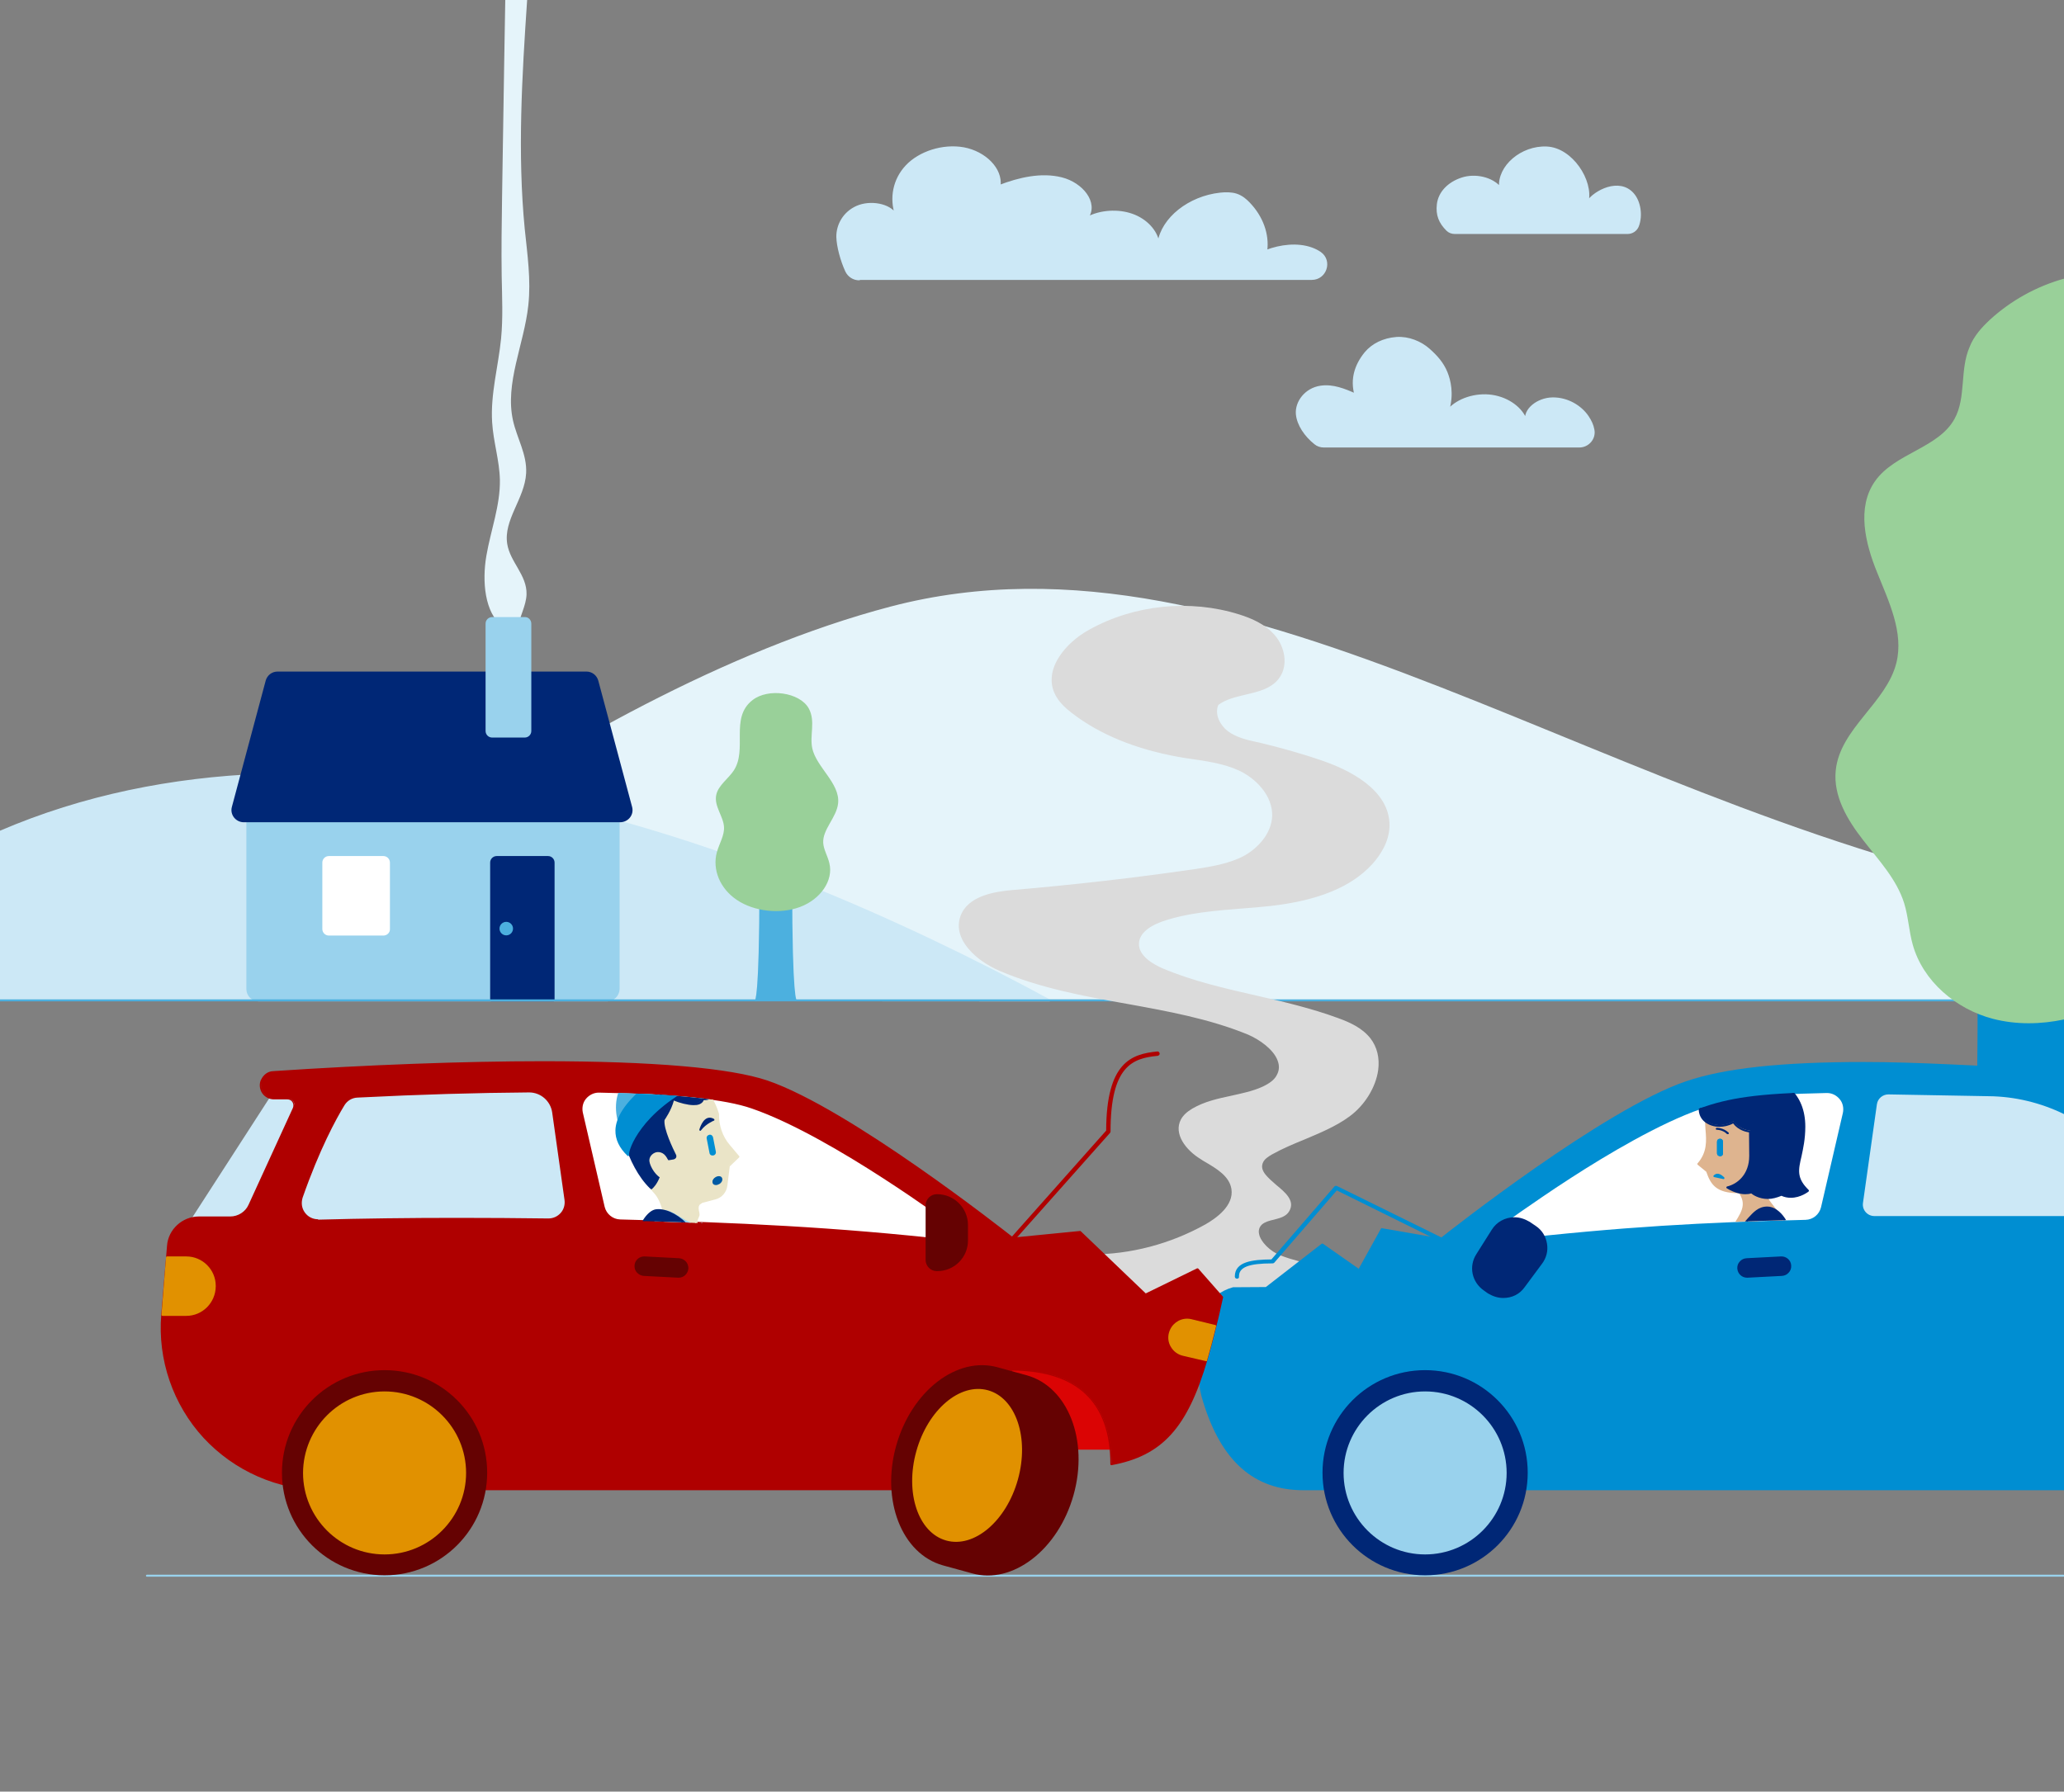 <?xml version="1.0" encoding="utf-8"?>
<!-- Generator: Adobe Illustrator 23.0.2, SVG Export Plug-In . SVG Version: 6.00 Build 0)  -->
<svg version="1.1" id="Layer_2_1_" xmlns="http://www.w3.org/2000/svg" xmlns:xlink="http://www.w3.org/1999/xlink" x="0px" y="0px"
	 viewBox="0 0 1038 901.2" style="enable-background:new 0 0 1038 901.2;" xml:space="preserve">
<rect x="0" y="0" width="1038" height="901.2" fill="#808080" stroke="none"/>
<style type="text/css">
	.st0{fill:#335291;}
	.st1{fill:#E5F4FA;stroke:#E5F4FA;stroke-linecap:round;stroke-linejoin:round;stroke-miterlimit:10;}
	.st2{fill:#CCE8F6;stroke:#CCE8F6;stroke-linecap:round;stroke-linejoin:round;stroke-miterlimit:10;}
	.st3{fill:#99D2ED;stroke:#99D2ED;stroke-linecap:round;stroke-linejoin:round;stroke-miterlimit:10;}
	.st4{fill:#002776;stroke:#002776;stroke-linecap:round;stroke-linejoin:round;stroke-miterlimit:10;}
	.st5{fill:#FFFFFF;stroke:#FFFFFF;stroke-linecap:round;stroke-linejoin:round;stroke-miterlimit:10;}
	.st6{fill:#4CB0DF;stroke:#4CB0DF;stroke-linecap:round;stroke-linejoin:round;stroke-miterlimit:10;}
	.st7{fill:#99D099;stroke:#99D099;stroke-linecap:round;stroke-linejoin:round;stroke-miterlimit:10;}
	.st8{fill:none;stroke:#4CB0DF;stroke-linecap:round;stroke-linejoin:round;stroke-miterlimit:10;}
	.st9{fill:#008ED2;stroke:#008ED2;stroke-linecap:round;stroke-linejoin:round;stroke-miterlimit:10;}
	.st10{fill:none;stroke:#99D2ED;stroke-linecap:round;stroke-linejoin:round;stroke-miterlimit:10;}
	.st11{fill:#A20076;stroke:#A20076;stroke-linecap:round;stroke-linejoin:round;stroke-miterlimit:10;}
	.st12{fill:#FFE578;stroke:#FFE578;stroke-linecap:round;stroke-linejoin:round;stroke-miterlimit:10;}
	.st13{fill:none;stroke:#002776;stroke-linecap:round;stroke-linejoin:round;stroke-miterlimit:10;}
	.st14{fill:#750059;stroke:#750059;stroke-linecap:round;stroke-linejoin:round;stroke-miterlimit:10;}
	.st15{fill:#D8D8D8;}
	.st16{fill:#750059;}
	.st17{opacity:0.25;}
	.st18{fill:#008A00;}
	.st19{fill:#337BB6;}
	.st20{fill:#99D2ED;}
	.st21{fill:#002776;}
	.st22{fill:#66BBE4;}
	.st23{fill:#97A2AE;}
	.st24{fill:#8B96A0;}
	.st25{fill:#008ED2;}
	.st26{fill:#4D689F;}
	.st27{fill:#616F8B;}
	.st28{fill:#4C689F;}
	.st29{fill:#005AA4;}
	.st30{fill:#4CB0DF;}
	.st31{fill:#669CC8;}
	.st32{fill:#193D84;}
	.st33{fill:#BFE2BF;}
	.st34{fill:#CCE8F6;}
	.st35{fill:#DBDBDB;}
	.st36{fill:#FFFFFF;}
	.st37{fill:#DB0404;}
	.st38{fill:#AF0000;}
	.st39{fill:#E19100;}
	.st40{fill:#650202;}
	.st41{clip-path:url(#SVGID_2_);}
	.st42{fill:#EAE4C7;}
	.st43{clip-path:url(#SVGID_4_);}
	.st44{fill:#DEB48F;}
	.st45{clip-path:url(#SVGID_6_);}
	.st46{clip-path:url(#SVGID_8_);}
</style>
<g>
	<path class="st1" d="M107.5,502c0,0,174.7-152.8,340.5-196.4c179.9-47.2,361.4,106.4,590.4,148.1l-0.2,48.9L107.5,502z"/>
	<path class="st2" d="M527.8,503.2c-151-81.8-359.7-157-527.8-84.8v84.5L527.8,503.2z"/>
	<path class="st1" d="M254.6,0c-0.2,11.6-0.4,23.4-0.6,35.3c-0.3,21.1-0.7,42.3-1,63.4c-0.2,13.4-0.4,26.8-0.2,40.2
		c0.2,10.5,0.7,21-0.3,31.4c-1.4,14.1-5.4,28-4.5,42.1c0.6,9.8,3.7,19.2,3.9,29c0.2,13-4.6,25.4-6.8,38.2c-2.2,12.8-0.9,28.4,8,35.2
		c0.8,3.6,1.8,8.4,2.6,12c2.2-6.5,4.4-13.1,6.7-19.6c0.9-2.6,1.8-5.4,1.9-8.2c0.3-9.5-8.2-16-9.7-25.3c-2-12.4,8.8-23,9.5-35.7
		c0.5-9.3-4.6-17.4-6.6-26.4c-4.2-19,5.6-38.5,7.7-58.1c1.4-12.8-0.5-25.6-1.8-38.3C259.7,77.1,262,38.5,264.6,0H254.6z"/>
	<g>
		<path class="st3" d="M305.4,503.2H130.1c-3.1,0-5.7-2.5-5.7-5.7v-93.3h186.7v93.3C311,500.6,308.5,503.2,305.4,503.2z"/>
		<path class="st4" d="M317.4,406l-17-63.5c-0.7-2.5-2.9-4.2-5.5-4.2H139.6c-2.6,0-4.8,1.7-5.5,4.2l-17,63.5c-1,3.6,1.8,7.1,5.5,7.1
			h189.2C315.7,413.1,318.4,409.6,317.4,406z"/>
		<path class="st3" d="M266.7,313.7v54c0,1.6-1.3,2.8-2.8,2.8h-16.4c-1.6,0-2.8-1.3-2.8-2.8v-54c0-1.6,1.3-2.8,2.8-2.8h16.4
			C265.4,310.8,266.7,312.1,266.7,313.7z"/>
		<path class="st5" d="M192.8,470.1h-27.4c-1.6,0-2.8-1.3-2.8-2.8v-33.4c0-1.6,1.3-2.8,2.8-2.8h27.4c1.6,0,2.8,1.3,2.8,2.8v33.4
			C195.7,468.8,194.4,470.1,192.8,470.1z"/>
		<path class="st4" d="M278.4,503.2H247v-69.3c0-1.6,1.3-2.8,2.8-2.8h25.8c1.6,0,2.8,1.3,2.8,2.8V503.2L278.4,503.2z"/>
		<circle class="st6" cx="254.6" cy="467.1" r="2.9"/>
	</g>
	<g>
		<g>
			<path class="st6" d="M380.1,503.2c0,0,2.3,0.7,2.3-58.2h15.5c0,58.9,2.3,58.2,2.3,58.2"/>
		</g>
		<path class="st7" d="M421,404c1-9.8-10.9-17.8-13-27.5c-1.4-6.6,1.7-13.7-1.7-19.9c-4.3-7.8-19.9-10.1-27.6-4
			c-11.2,8.7-2.1,24.4-9.3,35.3c-2.7,4.1-7.7,7.4-8.7,12c-1.2,5.4,3.6,10.6,3.9,16c0.3,4.4-2.4,8.6-3.6,12.9
			c-2.3,8.4,1.4,17.8,9.9,23.5s21.4,7.2,31.4,3.4s16.4-13,14.3-21.4c-0.8-3.5-2.9-6.8-3.1-10.3C413.1,417,420.3,411,421,404z"/>
	</g>
	<line class="st8" x1="1038.3" y1="503.2" x2="0" y2="503.2"/>
	<path class="st2" d="M432.1,140.5c-2.8,0-5.3-1.6-6.5-4.1c-2.5-5.4-4.4-12.6-4.5-17.2c-0.1-6,3.3-12.3,9.9-15.2s16.4-1.3,19.6,4.1
		c-2.8-8.3-1.2-17.7,5.3-24.6c6.5-6.9,18.2-10.8,28.8-8.9c10.6,2,19.1,10.3,18,18.9c9.7-3.7,20.9-6.4,31.2-3.8s18.1,12.3,13,19.8
		c6.5-3.4,15.3-4,22.4-1.5c7.1,2.5,12.3,8.1,13.3,14.2c1.9-12.4,15.4-23.1,31.1-24.8c2.7-0.3,5.6-0.3,8.1,0.5
		c2.7,0.9,4.7,2.6,6.4,4.4c6.5,6.8,9.7,15.5,8.6,23.9c7.1-2.7,15.7-3.8,22.9-1.2c1.6,0.6,3,1.3,4.3,2.2c5.7,4.1,2.7,13.1-4.3,13.1
		H432.1V140.5z"/>
	<path class="st2" d="M798.4,101.5c2.5-10.5-7.9-26.7-20.5-27.3s-24.5,9.5-23.5,20.2c-4.1-4.9-12.5-6.8-19.2-4.6s-11.4,7-12.1,13
		c-0.6,5.3,0.9,9.1,4.7,12.9c1,1,2.4,1.5,3.9,1.5h86.8c2.3,0,4.4-1.4,5.2-3.5c2-5.2,1-12.3-2.5-16.2
		C814.3,89.7,802,96.2,798.4,101.5z"/>
	<path class="st2" d="M665.8,224.6c-1.6,0-3.2-0.5-4.4-1.5c-4.9-3.9-8.7-9.4-9.2-14.8c-0.5-6.1,4.4-12.7,12-13.8
		c6.1-0.9,12,1.5,17.4,3.9c-2-7.5-0.1-14.5,5.1-20.9c3.6-4.3,9.1-7,15.6-7.5c6.1-0.4,12.1,2.1,16.2,5.7c4.1,3.6,7,7,8.9,11.5
		c1.7,4.2,3.3,10.7,1,19c4.8-5.4,13.7-8.3,21.9-7.1c8.2,1.2,15.3,6.4,17.3,12.8c-1.4-5.8,5.7-11.4,13.2-11.5
		c7.5-0.1,14.2,4,17.7,9.2c1.4,2.1,2.4,4.2,2.8,6.4c1,4.4-2.5,8.6-7.1,8.6C794.2,224.6,665.8,224.6,665.8,224.6z"/>
	<g>
		<g>
			<path class="st9" d="M1038,487.8v178.5h-50c0,0,7.1,2.1,7.1-178.5H1038"/>
		</g>
		<path class="st7" d="M1038,140.7c-13.6,3.8-26.4,10.9-36.8,20.4c-4.2,3.9-8.1,8.2-10.2,13.6c-5,11.4-1.6,25.3-7.6,36.2
			c-8.2,15-30.1,17.4-40,31.4c-9.2,13-4.9,30.8,1.1,45.5c5.9,14.7,13.5,30.3,9.7,45.7c-5,20.3-28.4,33.2-30.5,54.1
			c-1.3,12.7,5.8,24.6,13.7,34.7c7.8,10.1,16.9,19.7,20.7,31.9c2.1,6.8,2.4,14,4.3,20.8c5.1,18.3,21.6,32.2,40,37
			c11.6,3,23.8,2.8,35.6,0.3L1038,140.7L1038,140.7z"/>
	</g>
</g>
<g>
	<g>
		<path class="st20" d="M1037.7,793.1H73.9c-0.3,0-0.5-0.2-0.5-0.5s0.2-0.5,0.5-0.5h963.8c0.3,0,0.5,0.2,0.5,0.5
			S1038.1,793.1,1037.7,793.1z"/>
	</g>
</g>
<g>
	<g>
		<path class="st35" d="M548.7,631.8c20.2,0,40.5-5.3,58.1-15.2c7.2-4,14.8-10.6,13.6-18.8c-1.2-7.7-9.3-11.7-15.9-15.8
			c-6.6-4-13.2-11.7-9.7-18.6c1.2-2.2,3.2-3.8,5.3-5.1c10.6-6.3,24-5.9,35.1-11c3.1-1.4,6.2-3.4,7.8-6.5c4.5-8.8-6-17.9-15.1-21.6
			c-39.9-16.3-85.4-15.1-125-32.2c-10.9-4.7-23-14.8-19.1-26.1c3.3-9.4,15.3-11.7,25.3-12.5c30.7-2.6,61.2-6.1,91.6-10.5
			c8.7-1.3,17.7-2.8,25.5-7c7.8-4.3,14.2-11.9,14.5-20.8c0.3-10.4-8-19.6-17.5-24c-9.6-4.4-20.2-5.1-30.7-6.8
			c-19.1-3.1-37.9-9.6-53.1-21.4c-3.5-2.7-6.9-5.9-8.6-9.9c-5-11.7,6-24.2,17-30.3c22.5-12.7,50.3-15.4,74.8-7.6
			c6.6,2.1,13.3,5.2,17.7,10.5s6,13.6,2.1,19.4c-6.5,9.6-21.9,6.8-31,14c-2.3,5.1,0.5,11.4,5,14.8c4.5,3.4,10.2,4.6,15.7,5.9
			c10.8,2.6,21.3,5.5,31.7,9.1c15.8,5.3,33.9,15.5,33.4,32.2c-0.2,6.9-3.8,13.3-8.4,18.4c-12.6,13.6-31.8,18.6-50.3,20.7
			s-37.3,1.9-54.8,7.9c-5.8,2-12.1,5.8-12.6,11.9c-0.3,6.6,6.5,11.1,12.6,13.6c28.2,11.9,59.5,14.5,88.2,25
			c5.9,2.1,11.9,4.9,15.8,9.9c8.8,11.5,1.5,29-10.2,37.7c-11.6,8.6-26.4,11.9-39,19.1c-2.1,1.2-4.4,2.8-5.2,5
			c-3.2,9.4,18.4,15.1,13.4,23.7c-2.6,4.4-9.7,3-13.4,6.5c-5.8,5.4,2.1,14.6,9.6,17.4c25.3,9.6,54.6,5.9,79.3,17
			c5,2.2,10.4,6.7,9.2,12c-0.7,3-3.4,5-6,6.6c-17.1,10.5-38.5,11.5-58.6,9.4c-20-2.1-39.8-7-60-7c-23.3,0-49.7,5.6-67.8-9.1"/>
	</g>
	<g>
		<path class="st35" d="M683.4,679.9c-5.1,0-10.5-0.3-16.3-1c-7.3-0.7-14.7-1.9-21.8-3.1c-12.5-1.9-25.3-3.9-38-3.9
			c-5,0-10.3,0.2-15.4,0.5c-19,1-38.5,1.9-53-9.8c-0.4-0.3-0.5-1.1-0.1-1.5c0.4-0.4,1.1-0.5,1.5-0.1c13.8,11.3,33,10.3,51.5,9.4
			c5.1-0.2,10.4-0.5,15.4-0.5h0.1c12.9,0,25.9,2,38.3,3.9c7.1,1.1,14.5,2.2,21.7,3c24.6,2.6,43.6-0.4,57.9-9.3
			c2.2-1.4,4.8-3.3,5.5-6c1.1-4.6-3.9-8.7-8.6-10.9c-12.9-5.9-27.4-7.7-41.4-9.4c-12.7-1.5-25.8-3.1-37.8-7.7
			c-5.1-1.9-11.1-7.1-12.1-12.4c-0.5-2.7,0.2-5,2.1-6.8c1.9-1.8,4.4-2.3,6.9-3c2.7-0.6,5.2-1.3,6.3-3.3c1.9-3.3-1-6.2-6-10.3
			c-4.4-3.6-9.4-7.9-7.6-13.2c1-2.7,3.4-4.4,5.6-5.6c5.3-3,11-5.3,16.5-7.6c7.7-3.2,15.7-6.4,22.4-11.4c7-5.2,12.4-13.8,13.4-21.8
			c0.7-5.4-0.4-10.4-3.5-14.4c-3.6-4.8-9.5-7.3-15.3-9.5c-13.2-4.9-27.2-8.1-40.8-11.2c-15.9-3.6-32.3-7.5-47.5-13.8
			c-6.3-2.7-13.6-7.3-13.2-14.7c0.4-7.3,8.4-11.2,13.2-12.9c13-4.5,26.9-5.5,40.5-6.6c4.8-0.4,9.8-0.7,14.6-1.3
			c23.1-2.6,39.4-9.3,49.5-20.3c3.6-3.9,8-10.2,8.2-17.7c0.2-7.5-3.8-21.4-32.7-31.1c-10.3-3.5-21-6.5-31.6-8.9l-0.6-0.1
			c-5.4-1.3-11-2.6-15.4-6c-4.6-3.4-8-10.2-5.3-16.1c0.1-0.1,0.2-0.3,0.3-0.4c4.2-3.3,9.6-4.6,14.9-5.9c6.4-1.5,12.5-2.9,15.9-7.9
			c3.8-5.6,1.8-13.4-2-18.1c-3.6-4.4-9.1-7.6-17.3-10.2c-24.2-7.8-51.9-4.9-73.9,7.6c-11.2,6.3-21.2,18.1-16.6,29.1
			c1.7,4,5.1,7,8.3,9.5c13.7,10.6,31.4,17.8,52.6,21.2c2.1,0.3,4.2,0.6,6.3,1c8.3,1.2,16.8,2.4,24.6,6c9.3,4.3,18.5,13.6,18.1,25
			c-0.3,10.1-8,17.8-15,21.7c-8.2,4.5-18,6-25.8,7.1c-30.3,4.5-61.1,8-91.7,10.5c-8.9,0.7-21.2,2.8-24.4,11.8
			c-2.4,7,2.2,17.8,18.4,24.7c20.1,8.6,42.1,12.7,63.5,16.5c20.6,3.7,41.9,7.6,61.6,15.7c5.9,2.4,13.6,7.6,16.2,14.3
			c1.2,3.1,1,6.1-0.4,8.9c-1.4,2.8-4.2,5.1-8.3,7c-5.2,2.3-10.9,3.6-16.3,4.8c-6.4,1.4-13.1,2.8-18.7,6.2c-2.4,1.5-4,3-5,4.7
			c-3.4,6.5,3.7,13.8,9.3,17.1c0.6,0.4,1.3,0.7,1.9,1.2c6.3,3.7,13.4,7.9,14.5,15.3c1.5,9.6-8.2,16.6-14.2,19.9
			c-17.9,10-38.1,15.3-58.7,15.4l0,0c-0.6,0-1.1-0.4-1.1-1.1s0.4-1.1,1.1-1.1c20.1,0,40-5.3,57.6-15.1c5.4-3.1,14.4-9.4,13.1-17.8
			c-1-6.4-7.3-10.2-13.5-13.8c-0.6-0.4-1.3-0.7-1.9-1.2c-7.6-4.6-13.8-12.8-10-20c1.1-2,2.9-3.8,5.8-5.5c6-3.5,12.8-5,19.4-6.4
			c5.3-1.2,10.9-2.3,15.9-4.6c3.6-1.7,6.1-3.6,7.2-6c1.2-2.2,1.3-4.7,0.3-7.2c-2.1-5.6-9.1-10.5-14.9-13
			c-19.5-8-40.7-11.8-61.1-15.5c-21.4-3.8-43.6-7.9-63.9-16.6c-6.2-2.7-11.8-6.6-15.4-10.9c-4.6-5.3-6.1-11.1-4.2-16.5
			c3.6-10.1,16.7-12.4,26.2-13.2c30.5-2.6,61.2-6.1,91.6-10.5c7.7-1.2,17.3-2.6,25-6.8c6.5-3.6,13.6-10.8,14-19.9
			c0.3-10.3-8.2-19-16.9-23c-7.5-3.4-15.9-4.6-24.1-5.8c-2.1-0.3-4.3-0.6-6.3-1c-21.4-3.9-39.4-11.2-53.4-22
			c-3.4-2.6-7-5.9-8.9-10.3c-2.4-5.6-1.5-12,2.6-18.2c3.3-5.1,8.7-10,14.9-13.4c22.7-12.7,50.9-15.5,75.6-7.7
			c5.4,1.7,13.2,4.7,18.2,10.9c4.4,5.3,6.5,14.2,2.1,20.7c-3.8,5.6-10.6,7.2-17.1,8.7c-4.9,1.2-10,2.3-13.8,5.2
			c-2,4.8,1,10.3,4.8,13.2c4.2,3.1,9.5,4.4,14.7,5.5l0.6,0.1c10.8,2.6,21.4,5.5,31.8,9.1c13,4.4,34.6,14.5,34.2,33.1
			c-0.2,8.1-4.9,14.9-8.7,19.1c-10.5,11.5-27.3,18.3-50.9,21c-4.9,0.5-9.9,1-14.7,1.3c-13.3,1.1-27.2,2.1-39.9,6.5
			c-4.3,1.5-11.5,4.9-11.8,11c-0.3,6.4,7.3,10.6,11.9,12.6c15.1,6.4,31.4,10.1,47.2,13.7c13.6,3.1,27.7,6.4,41,11.3
			c6.1,2.2,12.2,5,16.3,10.2c3.4,4.4,4.7,9.9,3.9,16c-1.2,8.6-6.7,17.6-14.3,23.2c-6.9,5.1-15,8.4-22.8,11.7
			c-5.4,2.2-11.1,4.6-16.3,7.5c-2,1.2-4,2.4-4.7,4.5c-1.4,3.9,2.7,7.2,6.9,10.9c4.5,3.7,9.5,7.9,6.5,13.1c-1.6,2.8-4.7,3.5-7.7,4.3
			c-2.2,0.5-4.5,1.1-6,2.4c-1.4,1.3-1.9,3-1.5,4.8c0.7,3.9,5.6,8.8,10.8,10.8c11.8,4.5,24.8,6.1,37.4,7.6
			c14.2,1.7,28.9,3.5,42.1,9.5c5.6,2.6,11.2,7.3,9.8,13.2c-0.9,3.4-3.8,5.8-6.5,7.2C714.9,676.3,700.7,679.9,683.4,679.9z"/>
	</g>
</g>
<g>
	<g>
		<g>
			<g>
				<path class="st25" d="M1038,749.6H655.5c-24.8,0-41.2-14.5-50.4-44.3c-1.3-4-2.1-8.3-2.4-12.7l-1.4-14.8
					c-1.3-14.4,6.6-27,18.8-30.3h0.1l16.4-0.1l28.1-21.8c0.2-0.1,0.4-0.1,0.6,0l18,12.6l11.2-20.2c0.1-0.2,0.3-0.3,0.5-0.2l29.3,5.1
					c4.4-3.5,82.4-65,123.6-79c19.4-6.6,47.8-9.7,89.5-9.7c25.5,0,58.1,1.8,100.5,4.3C1038,538.4,1038.1,749.6,1038,749.6z"/>
			</g>
			<g>
				<g>
					<path class="st36" d="M755.1,617.7c-0.3,0.2,60.6-45,100.7-59c14.3-5,28.1-7.2,62.8-8c4.6-0.1,8.1,4.2,7,8.7l-11,47.5
						c-0.7,3.2-3.5,5.4-6.7,5.5c-55.3,1.4-93.8,3.6-152.7,10.3L755.1,617.7z"/>
				</g>
				<g>
					<path class="st36" d="M755.4,623.7c-0.2,0-0.5-0.1-0.6-0.2c-0.2-0.2-0.3-0.4-0.4-0.7l-0.2-4.9c-0.1-0.7,0.2-1,10.5-8.3
						c5.8-4,14.8-10.3,25.2-17c18.4-11.9,44.8-27.6,65.6-34.8c13.7-4.8,27.3-7.3,63.1-8h0.2c2.6,0,4.8,1.2,6.4,3.1
						c1.6,1.9,2.1,4.5,1.6,6.9l-11,47.5c-0.9,3.6-4,6.2-7.8,6.3c-51.3,1.3-90.8,3.3-152.6,10.3C755.5,623.7,755.5,623.7,755.4,623.7
						z M756.2,618.2l0.1,3.3c61.1-6.9,100.5-8.9,151.6-10.2c2.8-0.1,5.1-2,5.8-4.7l11-47.5c0.4-1.8,0-3.6-1.2-5.1
						c-1.2-1.5-2.9-2.2-4.7-2.2h-0.1c-35.6,0.6-48.9,3.2-62.5,7.9C818.3,572.8,761.7,614.2,756.2,618.2z"/>
				</g>
			</g>
			<g>
				<g>
					<path class="st21" d="M878.8,642.2l17.3-0.9c2.3-0.1,4.3-2.1,4.2-4.6v-0.1c-0.1-2.3-2.1-4.3-4.6-4.2l-17.3,0.9
						c-2.3,0.1-4.3,2.1-4.2,4.6v0.1C874.4,640.5,876.4,642.3,878.8,642.2z"/>
				</g>
				<g>
					<path class="st21" d="M878.6,642.7L878.6,642.7c-2.6,0-4.7-2-4.9-4.6c-0.1-1.4,0.4-2.7,1.3-3.6c0.9-1,2-1.5,3.4-1.6l17.3-0.9
						c2.7-0.1,5,1.9,5.1,4.6c0.1,1.4-0.4,2.7-1.3,3.6c-0.9,1-2,1.5-3.4,1.6l-17.3,0.9C878.8,642.7,878.7,642.7,878.6,642.7z
						 M895.9,633.1h-0.2l-17.3,0.9c-1.1,0-1.9,0.5-2.7,1.3c-0.6,0.7-1.1,1.7-1,2.8c0.1,2.1,1.8,3.7,3.8,3.7h0.2l17.3-0.9
						c1.1,0,1.9-0.5,2.7-1.3c0.6-0.7,1.1-1.7,1-2.8C899.5,634.7,897.9,633.1,895.9,633.1z"/>
				</g>
			</g>
			<g>
				<g>
					<g>
						<circle class="st20" cx="716.7" cy="740.9" r="46.3"/>
					</g>
				</g>
				<g>
					<g>
						<path class="st21" d="M716.7,699.9c22.6,0,41,18.4,41,41c0,22.6-18.4,41-41,41c-22.6,0-41-18.4-41-41
							C675.7,718.3,694.1,699.9,716.7,699.9 M716.7,689.2c-28.5,0-51.6,23.1-51.6,51.6s23.1,51.6,51.6,51.6s51.6-23.1,51.6-51.6
							S745.2,689.2,716.7,689.2L716.7,689.2z"/>
					</g>
				</g>
			</g>
			<g>
				<g>
					<path class="st25" d="M622.1,643.2c-0.6,0-1.1-0.4-1.1-1.1c0-7.5,8.8-8.5,18.4-8.6l31.7-36.7c0.3-0.3,0.9-0.4,1.3-0.2
						l52.4,25.8c0.5,0.2,0.7,0.9,0.5,1.4c-0.2,0.5-0.9,0.7-1.4,0.5l-51.6-25.5l-31.5,36.4c-0.2,0.2-0.5,0.3-0.9,0.3
						c-11.9,0-16.8,1.9-16.8,6.5C623.2,642.8,622.8,643.2,622.1,643.2z"/>
				</g>
			</g>
			<g>
				<g>
					<path class="st21" d="M766.4,647.2l8.6-11.6c4.4-5.9,3-14.3-3-18.4L769,615c-6.1-4.2-14.4-2.4-18.2,3.7L743,631
						c-3.7,5.9-2.1,13.6,3.6,17.6l2.1,1.5C754.4,654.1,762.3,652.8,766.4,647.2z"/>
				</g>
				<g>
					<path class="st21" d="M756,652.9L756,652.9c-2.8,0-5.3-0.9-7.7-2.3l-2.1-1.5c-6-4.2-7.7-12.1-3.7-18.3l7.7-12.2
						c2.4-3.9,6.7-6.3,11.4-6.3c2.8,0,5.3,0.9,7.7,2.3l3.1,2.1c3.1,2.1,5,5.2,5.6,8.9c0.6,3.6-0.3,7.2-2.6,10.2l-8.6,11.6
						C764.3,651,760.4,652.9,756,652.9z M761.6,613.4c-4.3,0-8.2,2.1-10.5,5.8l-7.7,12.2c-3.6,5.6-2,13,3.4,16.8l2.1,1.5
						c2.1,1.4,4.5,2.2,7,2.2l0,0c3.9,0,7.6-1.8,9.9-5l8.6-11.6c2-2.8,2.9-6.1,2.3-9.5c-0.5-3.4-2.4-6.3-5.2-8.2l-3.1-2.1
						C766.5,614.2,764.2,613.4,761.6,613.4z"/>
				</g>
			</g>
		</g>
		<g>
			<g>
				<g>
					<rect x="465.6" y="664" class="st37" width="96.9" height="64.7"/>
				</g>
				<g>
					<path class="st37" d="M562.4,729.2h-96.9c-0.3,0-0.5-0.2-0.5-0.5v-64.7c0-0.3,0.2-0.5,0.5-0.5h96.9c0.3,0,0.5,0.2,0.5,0.5v64.7
						C562.9,728.9,562.7,729.2,562.4,729.2z M466.1,728.1H562v-63.7h-95.8V728.1z"/>
				</g>
			</g>
			<g>
				<g>
					<polygon class="st34" points="137.2,551.4 160.5,550.2 128.8,621.5 96.2,614.9 					"/>
				</g>
				<g>
					<path class="st34" d="M128.8,622.6c-0.1,0-0.1,0-0.2,0L96,616c-0.3-0.1-0.6-0.3-0.7-0.6c-0.1-0.3-0.1-0.7,0.1-1l41-63.5
						c0.2-0.3,0.5-0.4,0.9-0.5l23.3-1.2c0.3,0,0.7,0.1,1,0.4c0.2,0.3,0.2,0.7,0.1,1.1l-31.8,71.2
						C129.5,622.2,129.1,622.6,128.8,622.6z M97.9,614.2l30.1,6.1l30.8-68.9l-21.1,1.1L97.9,614.2z"/>
				</g>
			</g>
			<g>
				<g>
					<path class="st38" d="M509.5,749.1h-41.1H229.1h-65.7h-0.9c-47.4,0-84.8-40.6-80.8-87.9l2.9-34.6c0.6-8,7.3-14.2,15.4-14.2
						h15.8c4.2,0,8-2.4,9.7-6.2l22.3-48.7c1.1-2.3-0.6-5-3.2-5h-6.8c-4.7,0-7.8-4.8-6-9.1l0.1-0.1c1-2.2,3.1-3.8,5.5-3.9
						c93.8-6.3,209.7-8.4,248.3,4.7c42.6,14.6,123.7,79,123.7,79l33.8-3.3l33,31.5l26.1-12.8l12.4,14.1c-1.1,4.9-2.1,9.5-3.2,13.8
						c-1.5,6.3-3,12-4.6,17.3c-9.4,32.2-21.2,47.8-47.9,52.8c0-29.7-15.4-47.6-50.5-47.6L509.5,749.1z"/>
				</g>
				<g>
					<path class="st38" d="M509.5,749.6L509.5,749.6H162.5c-22.8,0-44.6-9.6-60.1-26.3c-15.4-16.7-23.2-39.4-21.3-62.1l2.9-34.6
						c0.6-8.2,7.7-14.7,16-14.7h15.8c3.9,0,7.6-2.3,9.2-5.9l22.3-48.7c0.4-1,0.3-2-0.2-2.9c-0.5-0.9-1.5-1.4-2.6-1.4h-6.8
						c-2.3,0-4.6-1.2-5.9-3.2c-1.3-2-1.5-4.5-0.6-6.6l0.1-0.1c1.1-2.4,3.3-4.2,6-4.3c47.9-3.2,96.2-5,135.8-5
						c55.2,0,94.1,3.4,112.8,9.7c41.3,14.1,119.5,75.7,123.7,79l33.5-3.3c0.1,0,0.3,0,0.4,0.1l32.7,31.3l25.8-12.6
						c0.2-0.1,0.4,0,0.6,0.1l12.4,14.1c0.1,0.1,0.1,0.3,0.1,0.4c-1.2,5.2-2.1,9.7-3.2,13.8c-1.6,6.6-3.1,12.2-4.6,17.4
						c-10.1,34.5-22.8,48.5-48.3,53.2c-0.1,0-0.3,0-0.4-0.1s-0.2-0.2-0.2-0.4c0-31.1-16.6-46.9-49.4-47.1l1.2,59.1c0,0,0,0.1,0,0.2
						C510,749.4,509.8,749.6,509.5,749.6z M99.9,613.1c-7.7,0-14.3,6-14.9,13.6l-2.9,34.6c-1.8,22.4,5.9,44.7,21,61.2
						c15.2,16.5,36.8,26,59.3,26h346.4l-1.2-59.2c0-0.1,0-0.3,0.1-0.4c0.1-0.1,0.2-0.2,0.4-0.2c17.1,0,30.2,4.3,38.8,12.8
						c8,8,12.1,19.6,12.2,34.7c24.7-4.8,37.1-18.5,47-52.4c1.5-5,3-10.6,4.6-17.3c1-4,2-8.5,3.1-13.6l-11.9-13.6l-25.8,12.8
						c-0.2,0.1-0.4,0.1-0.6-0.1l-32.7-31.3l-33.5,3.3c-0.1,0-0.3,0-0.4-0.1c-0.9-0.6-81.5-64.6-123.5-79
						c-18.5-6.3-57.4-9.7-112.5-9.7c-39.6,0-87.7,1.8-135.8,5c-2.2,0.1-4.2,1.5-5.1,3.6l-0.1,0.1c-0.7,1.8-0.5,3.9,0.5,5.6
						c1.1,1.7,3,2.7,5,2.7h6.8c1.4,0,2.7,0.7,3.4,1.9s0.9,2.7,0.3,3.9l-22.3,48.7c-1.8,3.9-5.8,6.5-10.1,6.5H99.9V613.1z"/>
				</g>
			</g>
			<g>
				<g>
					<path class="st39" d="M606.7,684.1c1.6-5.3,3.1-11.1,4.6-17.3l-11.9-2.9c-4.7-1.2-9.5,1.7-10.8,6.4l0,0
						c-1.4,4.9,1.6,10,6.6,11.2L606.7,684.1z"/>
				</g>
				<g>
					<path class="st39" d="M606.7,684.7h-0.1L595,682c-2.6-0.6-4.7-2.1-6.1-4.4c-1.4-2.2-1.7-4.9-1-7.3c1.2-4.2,4.9-7,9.2-7
						c0.7,0,1.5,0.1,2.2,0.3l11.9,2.9c0.3,0.1,0.4,0.3,0.4,0.6c-1.6,6.6-3.1,12.2-4.6,17.4C607.1,684.5,606.9,684.7,606.7,684.7z
						 M597.1,664.2c-3.8,0-7.1,2.6-8.1,6.2c-0.6,2.2-0.3,4.6,0.9,6.6c1.2,2,3.1,3.4,5.3,3.9l11.1,2.6c1.4-4.8,2.8-10.1,4.3-16.3
						l-11.5-2.8C598.5,664.3,597.9,664.2,597.1,664.2z"/>
				</g>
			</g>
			<g>
				<g>
					<path class="st39" d="M81.7,661.3h12c7.9,0,14.3-6.4,14.3-14.3v-0.3c0-7.9-6.4-14.3-14.3-14.3H84L81.7,661.3z"/>
				</g>
				<g>
					<path class="st39" d="M93.7,661.9h-12c-0.1,0-0.3-0.1-0.4-0.2c-0.1-0.1-0.1-0.2-0.1-0.4l2.3-28.8c0-0.3,0.2-0.5,0.5-0.5h9.7
						c8.1,0,14.8,6.6,14.8,14.8v0.3C108.4,655.3,101.8,661.9,93.7,661.9z M82.2,660.8h11.5c7.6,0,13.7-6.2,13.7-13.7v-0.3
						c0-7.6-6.2-13.7-13.7-13.7h-9.2L82.2,660.8z"/>
				</g>
			</g>
			<g>
				<g>
					<path class="st36" d="M478.5,617.7c0.3,0.2-60.6-45-100.7-59c-14.3-5-41.9-7.2-76.6-8c-4.6-0.1-8.1,4.2-7,8.7l11,47.5
						c0.7,3.2,3.5,5.4,6.7,5.5c55.3,1.4,107.6,3.6,166.4,10.3L478.5,617.7z"/>
				</g>
				<g>
					<path class="st36" d="M478.3,623.7h-0.1c-57.6-6.5-108.2-8.8-166.3-10.3c-3.7-0.1-6.9-2.7-7.8-6.3l-11-47.5
						c-0.5-2.4,0-5,1.6-6.9c1.6-1.9,3.9-3.1,6.4-3.1h0.1c38.3,0.7,63.5,3.3,76.9,8c20.9,7.2,47.2,22.9,65.6,34.8
						c10.4,6.7,19.5,13,25.2,17c10.4,7.3,10.6,7.6,10.5,8.3l-0.2,5c0,0.3-0.1,0.5-0.4,0.7C478.7,623.7,478.5,623.7,478.3,623.7z
						 M301.1,551.8c-1.8,0-3.6,0.9-4.7,2.2c-1.2,1.5-1.6,3.3-1.2,5.1l11,47.5c0.6,2.7,3,4.6,5.8,4.7c57.8,1.5,108.1,3.7,165.4,10.2
						l0.1-3.3c-2.6-1.9-16.7-12.2-35.4-24.3c-18.2-11.7-44.2-27.2-64.7-34.3C364.3,555.2,338.7,552.5,301.1,551.8L301.1,551.8z"/>
				</g>
			</g>
			<g>
				<g>
					<path class="st34" d="M179.8,553.1c-2.3,0.1-4.5,1.4-5.8,3.4c-3.7,6.3-12.1,21.7-20.9,46.3c-1.7,4.7,1.9,9.6,6.8,9.5
						c19-0.5,60.7-1.3,115.5-0.5c4.4,0.1,7.8-3.7,7.1-8.1l-6.2-44c-0.7-5.2-5.2-9.2-10.5-9.2C236.8,550.7,207.5,551.8,179.8,553.1z"
						/>
				</g>
				<g>
					<path class="st34" d="M159.9,613.3c-2.7,0-5.1-1.3-6.6-3.4c-1.6-2.2-1.9-4.9-1.1-7.5c8.5-24.3,16.8-39.5,21-46.4
						c1.4-2.3,3.8-3.8,6.6-3.9c31.7-1.6,60-2.4,86.3-2.6c5.9,0,10.8,4.4,11.6,10.1l6.2,44c0.3,2.3-0.3,4.7-1.9,6.5
						c-1.6,1.8-3.8,2.8-6.2,2.8h-0.1c-15.2-0.2-30.6-0.3-45.7-0.3c-24.3,0-47.8,0.3-69.9,0.9L159.9,613.3z M266.1,551.5
						c-26.4,0.1-54.5,1-86.3,2.6c-2,0.1-3.8,1.2-4.9,3c-4.2,6.9-12.2,22-20.8,46.1c-0.6,1.9-0.4,3.9,0.7,5.5
						c1.2,1.6,2.9,2.6,4.9,2.6h0.2c22-0.5,45.6-0.9,70-0.9c15.1,0,30.5,0.1,45.7,0.3l0,0c1.8,0,3.5-0.7,4.7-2.1
						c1.2-1.3,1.7-3.1,1.4-4.8l-6.2-44C274.9,555.2,270.8,551.5,266.1,551.5z"/>
				</g>
			</g>
			<g>
				<g>
					<path class="st40" d="M341.1,642.2l-17.3-0.9c-2.3-0.1-4.3-2.1-4.2-4.6v-0.1c0.1-2.3,2.1-4.3,4.6-4.2l17.3,0.9
						c2.3,0.1,4.3,2.1,4.2,4.6v0.1C345.5,640.5,343.5,642.3,341.1,642.2z"/>
				</g>
				<g>
					<path class="st40" d="M341.3,642.7c-0.1,0-0.1,0-0.2,0l-17.3-0.9c-1.3-0.1-2.4-0.6-3.4-1.6c-1-1-1.3-2.2-1.3-3.5
						c0.1-2.8,2.4-4.8,5.1-4.7l17.3,0.9c1.3,0.1,2.4,0.6,3.4,1.6c0.9,1,1.3,2.2,1.3,3.5C346,640.7,343.9,642.7,341.3,642.7z
						 M324,633.1c-2,0-3.7,1.6-3.8,3.6c0,1.1,0.3,2,1,2.9c0.6,0.7,1.6,1.2,2.7,1.3l17.5,0.9c2,0,3.7-1.6,3.8-3.6c0-1.1-0.3-2-1-2.9
						c-0.6-0.7-1.6-1.2-2.7-1.3L324,633.1z"/>
				</g>
			</g>
			<g>
				<g>
					<g>
						<circle class="st39" cx="193.4" cy="740.9" r="46.3"/>
					</g>
				</g>
				<g>
					<g>
						<path class="st40" d="M193.4,699.9c22.6,0,41,18.4,41,41c0,22.6-18.4,41-41,41s-41-18.4-41-41
							C152.5,718.3,170.8,699.9,193.4,699.9 M193.4,689.2c-28.5,0-51.6,23.1-51.6,51.6s23.1,51.6,51.6,51.6s51.6-23.1,51.6-51.6
							S222,689.2,193.4,689.2L193.4,689.2z"/>
					</g>
				</g>
			</g>
			<g>
				<g>
					<g>
						<path class="st40" d="M474.2,787.4c-20.7-5.8-31.2-32.7-23.5-60.2c7.7-27.5,30.6-45.2,51.1-39.4l14.6,4
							c20.7,5.8,31.2,32.7,23.5,60.2c-7.7,27.5-30.6,45.2-51.1,39.4L474.2,787.4z"/>
					</g>
				</g>
				<g>
					<g>
						
							<ellipse transform="matrix(0.268 -0.964 0.964 0.268 -354.297 1007.91)" class="st39" cx="485.8" cy="737" rx="39.2" ry="26.5"/>
					</g>
				</g>
			</g>
			<g>
				<g>
					<path class="st40" d="M471.1,601.3h0.2c8.3,0,15,6.7,15,15v7.6c0,8.3-6.7,15-15,15h-0.2c-2.8,0-5.1-2.2-5.1-5.1v-27.5
						C466,603.5,468.3,601.3,471.1,601.3z"/>
				</g>
				<g>
					<path class="st40" d="M471.3,639.4h-0.2c-3.1,0-5.6-2.6-5.6-5.6v-27.5c0-3.1,2.6-5.6,5.6-5.6h0.2c8.6,0,15.5,7,15.5,15.5v7.6
						C486.9,632.5,479.9,639.4,471.3,639.4z M471.1,601.8c-2.6,0-4.6,2-4.6,4.6v27.5c0,2.6,2,4.6,4.6,4.6h0.2
						c8,0,14.5-6.5,14.5-14.5v-7.6c0-8-6.5-14.5-14.5-14.5h-0.2V601.8z"/>
				</g>
			</g>
			<g>
				<g>
					<path class="st38" d="M509.2,624.4c-0.2,0-0.5-0.1-0.7-0.3c-0.4-0.4-0.4-1.1-0.1-1.5l47.9-53.9c0.1-34.5,12.8-38.5,25.7-39.8
						c0.6-0.1,1.1,0.4,1.2,1c0.1,0.5-0.4,1.1-1,1.2c-12.6,1.2-23.7,5-23.7,38.1c0,0.2-0.1,0.5-0.3,0.7l-48.2,54.2
						C509.8,624.3,509.5,624.4,509.2,624.4z"/>
				</g>
			</g>
		</g>
	</g>
	<g>
		<g>
			<defs>
				<path id="SVGID_5_" d="M469.2,609.3c-5.8-4-14.8-10.3-25.2-17c-18.4-11.9-44.8-27.6-65.7-34.8c-13.4-4.7-38.7-7.2-77-8h-0.2
					c-2.6,0-5,1.2-6.6,3.2c-1.6,2-2.2,4.7-1.6,7.1l11,47.5c0.9,3.7,4.2,6.5,8,6.6c58.1,1.5,108.6,3.8,166.2,10.3h0.1
					c0.3,0,0.6-0.1,0.9-0.3c0.3-0.2,0.4-0.6,0.5-1l0.2-4.9C480,616.9,479.7,616.7,469.2,609.3z"/>
			</defs>
			<clipPath id="SVGID_2_">
				<use xlink:href="#SVGID_5_"  style="overflow:visible;"/>
			</clipPath>
			<g class="st41">
				<g>
					<g>
						<g>
							<g>
								<path class="st42" d="M352.4,604.8c-5.8,3.2-1.9,13.4,2,20.1c2.4,4.2,4.2,10.2,4.2,10.2l-24.8-15.9c0,0,2.3-10.1-3.7-18.7
									s22.7-1.6,22.7-1.6L352.4,604.8z"/>
							</g>
							<g>
								<path class="st42" d="M358.6,635.8c-0.1,0-0.2,0-0.3-0.1l-24.8-15.9c-0.2-0.1-0.3-0.3-0.2-0.5c0-0.1,2.2-10-3.6-18.3
									c-1-1.4-1.2-2.4-0.7-3.3c0.6-1.3,2.6-1.8,5.9-1.8c6.9,0,17.7,2.7,18.2,2.8c0.2,0.1,0.4,0.3,0.4,0.5L353,605
									c0,0.2-0.1,0.3-0.3,0.4c-1.2,0.6-2,1.7-2.3,3.1c-1.5,5.3,3.2,13.8,4.6,16.3c2.2,3.9,3.8,9.3,4.2,10.2c0,0.1,0.1,0.2,0.1,0.3
									C359.1,635.5,358.9,635.8,358.6,635.8L358.6,635.8z M334.4,619.1l23.2,14.9c-0.6-2-1.9-5.9-3.6-8.7
									c-1.5-2.6-6.3-11.4-4.7-17.1c0.4-1.6,1.3-2.8,2.7-3.6l0.3-5.1c-2.1-0.5-11.4-2.6-17.5-2.6c-3.7,0-4.7,0.7-4.9,1.3
									c-0.3,0.6,0.2,1.6,0.6,2.2C336,608.2,334.7,617.1,334.4,619.1z"/>
							</g>
						</g>
						<g>
							<g>
								<path class="st42" d="M344.4,541.6c12.7,3.1,16.7,18.6,16.7,18.6l0,0c-0.1,5.8,1.8,11.5,5.5,16l4.7,5.6l-4.8,4.6l-1.2,9.8
									c-0.3,3.1-2.6,5.6-5.5,6.5l-19.5,5.2c0,0-9.3-2.9-18.4-18.1c-9.2-15.2,1.9-43,1.9-43L344.4,541.6z"/>
							</g>
							<g>
								<path class="st42" d="M340.4,608.5h-0.1c-0.4-0.1-9.6-3.1-18.7-18.3c-4.8-8-4-19.4-2.6-27.6c1.6-8.8,4.4-15.9,4.4-15.9
									c0.1-0.1,0.2-0.3,0.3-0.3l20.6-5.2c0.1,0,0.2,0,0.2,0c12.9,3.1,17,18.8,17.1,19.1v0.1c-0.1,5.6,1.7,11.2,5.4,15.5l4.7,5.6
									c0.2,0.2,0.2,0.5,0,0.7l-4.7,4.5l-1.2,9.7c-0.4,3.3-2.8,6.1-6,6.9l-19.5,5.2C340.5,608.5,340.5,608.5,340.4,608.5z
									 M324.3,547.4c-1.1,2.8-10.3,28.2-1.8,42.3c8.3,13.8,16.8,17.4,18,17.8l19.3-5.1c2.8-0.7,4.9-3.1,5.2-6l1.2-9.8
									c0-0.1,0.1-0.2,0.2-0.3l4.5-4.3l-4.4-5.3c-3.7-4.6-5.8-10.3-5.6-16.2c-0.3-1.1-4.5-15.2-16.2-18.1L324.3,547.4z"/>
							</g>
						</g>
						<g>
							<g>
								<path class="st21" d="M313.1,553c-4.4,10.6,3.8,34.5,14,44.3c0,0,6.7-3.5,6.9-17.9c0,0,1.4,1,2.1,3.2l2.4-0.4
									c0.7-0.1,1.1-0.9,0.7-1.5c-1.8-3.5-6.5-13.5-5.8-18c0,0,3.4-4.5,4.9-10.3c2.6,1.4,7.3,2.7,10.2,2.6c1,0,2-0.1,2.9-0.5
									c0.9-0.4,1.7-1.2,1.9-2.1c1.4,0.2,2.9,0,3.9-0.9c1.1-0.9,1.7-2.3,1.2-3.6c-0.5-1.2-1.7-1.8-2.9-2.3c-1.5-0.6-3-1.2-4.5-1.4
									c-1.7-0.2-3.4-0.1-5.1,0.1c-3.1,0.4-6.1,1.1-8.8,2.3c-2.8,1.4-5.2,3.5-6.5,6.3"/>
							</g>
							<g>
								<path class="st21" d="M327.2,597.9c-0.1,0-0.3,0-0.3-0.1c-11.7-11.3-18-35.2-14.2-44.8c0.1-0.3,0.4-0.4,0.7-0.3
									c0.3,0.1,0.4,0.4,0.3,0.7c-3.9,9.9,3.3,33.2,13.5,43.4c1.3-1,6.1-5.1,6.3-17.3c0-0.2,0.1-0.4,0.3-0.4c0.2-0.1,0.4-0.1,0.5,0
									c0.1,0,1.3,1,2.2,3l2-0.3c0.2,0,0.3-0.1,0.4-0.3c0.1-0.1,0.1-0.3,0-0.4c-2-3.9-6.6-13.7-5.8-18.3c0-0.1,0-0.2,0.1-0.2
									c0,0,3.4-4.5,4.8-10.2c0-0.1,0.1-0.3,0.3-0.3c0.1-0.1,0.3-0.1,0.4,0c2.6,1.4,7.1,2.6,9.9,2.6c0,0,0,0,0.1,0
									c0.7,0,1.8-0.1,2.7-0.4c0.9-0.4,1.5-1.1,1.6-1.8c0.1-0.3,0.3-0.4,0.6-0.4c1.4,0.2,2.7,0,3.5-0.7c1-0.7,1.4-2,1.1-3
									c-0.4-1-1.5-1.6-2.7-2c-1.3-0.5-2.8-1.2-4.4-1.4c-1.6-0.2-3.3-0.1-5,0.1c-2.6,0.3-5.8,0.9-8.7,2.3c-2.9,1.4-5.1,3.5-6.2,6
									c-0.1,0.3-0.4,0.4-0.7,0.2c-0.3-0.1-0.4-0.4-0.2-0.7c1.2-2.7,3.6-5,6.7-6.5c3.1-1.5,6.4-2.1,9.1-2.4
									c1.7-0.2,3.5-0.4,5.2-0.1c1.7,0.2,3.3,0.9,4.7,1.5c1.3,0.5,2.7,1.3,3.2,2.7c0.5,1.4,0,3.3-1.4,4.3c-1.1,0.7-2.3,1.1-3.9,1
									c-0.3,0.9-1.1,1.6-2,2c-1.1,0.5-2.2,0.5-3.1,0.5c0,0,0,0-0.1,0c-2.7,0-7-1.1-9.8-2.3c-1.4,5.1-4.3,9.1-4.7,9.8
									c-0.6,4.4,4.3,14.5,5.8,17.5c0.2,0.4,0.2,1,0,1.4c-0.2,0.4-0.6,0.7-1.2,0.9l-2.4,0.4c-0.2,0-0.5-0.1-0.6-0.3
									c-0.3-1-1.6-1.8-1.9-2.3c-0.6,13.5-6.1,17.1-6.4,17.4C327.3,597.9,327.3,597.9,327.2,597.9z"/>
							</g>
						</g>
						<g>
							<g>
								<path class="st42" d="M335.5,584.1c-2.1-6.8-8.9-4-8.3-0.1c0.5,3.9,6.1,11.3,9.5,7.1"/>
							</g>
							<g>
								<path class="st42" d="M334.3,593c-0.3,0-0.6,0-1.1-0.1c-3.2-1-6.2-5.9-6.6-8.7c-0.3-2,1.2-4,3.4-4.6c2-0.4,4.8,0.4,6,4.4
									c0.1,0.3-0.1,0.5-0.3,0.6c-0.3,0.1-0.5-0.1-0.6-0.3c-1.1-3.3-3.1-4-4.8-3.6c-1.5,0.3-2.8,1.7-2.6,3.3c0.4,2.6,3.2,7,5.9,7.9
									c1.1,0.3,1.9,0,2.7-1c0.2-0.2,0.5-0.2,0.7-0.1c0.2,0.2,0.2,0.5,0.1,0.7C336.2,592.5,335.3,593,334.3,593z"/>
							</g>
						</g>
						<g>
							<g>
								<path class="st25" d="M358.7,581.2L358.7,581.2c-1,0.2-1.8-0.4-1.9-1.3l-1.4-7.2c-0.2-0.9,0.4-1.7,1.3-1.9l0,0
									c0.9-0.2,1.7,0.4,1.9,1.3l1.4,7.2C360.2,580.3,359.5,581.1,358.7,581.2z"/>
							</g>
						</g>
						<g>
							<g>
								<path class="st21" d="M358.7,563.1c0,0-4.2,1.6-6.6,5C352.2,568.3,354.1,560.6,358.7,563.1z"/>
							</g>
							<g>
								<path class="st21" d="M352.2,568.8c-0.1,0-0.1,0-0.2,0c-0.2-0.1-0.3-0.3-0.3-0.6c0.1-0.2,1.6-6,5.2-6c0.6,0,1.4,0.2,2.1,0.6
									c0.2,0.1,0.3,0.3,0.3,0.5c0,0.2-0.1,0.4-0.3,0.4c0,0-4,1.6-6.4,4.8C352.5,568.7,352.3,568.8,352.2,568.8z M356.9,563.1
									c-1.4,0-2.4,1.2-3.1,2.4c1.3-1.2,2.7-1.9,3.6-2.4C357.2,563.3,357,563.1,356.9,563.1z"/>
							</g>
						</g>
						<g>
							<g>
								<path class="st30" d="M342.7,538.9c-19-9.1-39.3,5.8-30.3,29L342.7,538.9z"/>
							</g>
							<g>
								<path class="st30" d="M312.5,568.4h-0.1c-0.2,0-0.3-0.2-0.4-0.3c-3.4-8.7-2.9-17,1.4-23.3c3.8-5.6,10.6-9.1,18-9.1
									c3.9,0,7.9,1,11.7,2.8c0.1,0.1,0.3,0.2,0.3,0.4c0,0.2,0,0.3-0.1,0.4l-30.3,29C312.7,568.3,312.6,568.4,312.5,568.4z
									 M331.3,536.7c-7,0-13.4,3.2-17.1,8.6c-3.9,5.8-4.5,13.4-1.5,21.6l29.2-27.9C338.3,537.5,334.8,536.7,331.3,536.7z"/>
							</g>
						</g>
						<g>
							<g>
								<path class="st25" d="M315.9,580.9c-0.9-1,4.7-22.1,37.6-37.4c-6.9-8.9-15.7-8.4-29.2,3.2
									C310.8,558.5,304.5,570,315.9,580.9z"/>
							</g>
							<g>
								<path class="st25" d="M315.9,581.5c-0.1,0-0.2,0-0.3-0.1c-4.2-4-6.2-8.3-6.1-12.9c0.2-6.6,4.9-13.8,14.6-22
									c7.5-6.4,13.6-9.6,18.7-9.6c4.3,0,8,2.1,11.2,6.4c0.1,0.1,0.1,0.3,0.1,0.4c0,0.1-0.1,0.3-0.3,0.3
									c-16.8,7.8-26.1,16.9-30.9,23.3c-5.4,7.1-6.7,12.5-6.5,13.3c0.1,0.2,0.1,0.5-0.1,0.6C316.2,581.5,316.1,581.5,315.9,581.5z
									 M342.7,538c-4.9,0-10.8,3-18,9.3c-9.4,8.1-14,15-14.2,21.3c-0.1,3.9,1.5,7.6,4.9,11.2c0-0.1,0-0.2,0.1-0.3
									c0.2-0.9,4.9-20.8,37.3-36C349.7,539.7,346.4,538,342.7,538z"/>
							</g>
						</g>
						<g>
							<g>
								<path class="st42" d="M353.5,604.1c-1.4,0.4-2.4,1.7-2.7,3.1c-0.1,0.7,0,1.5,0.1,2.1c0.1,0.6,0.3,1.2,0.3,1.8
									c0,1.1-1.5,2.6-1.1,4.4c0.4,1.7-0.1,2.3-0.4,4c0,0.2-0.2,0.5-0.4,0.5c-0.1,0-0.3-0.1-0.4-0.2c-1.6-1.8-2.4-4-2.9-6.5
									c-0.4-2.3-0.3-4.8,0-7.1c0.1-1.1,0.3-2,0.7-3c0.1-0.3,0.5-0.6,0.9-0.4"/>
							</g>
							<g>
								<path class="st42" d="M349.4,620.7c-0.4,0-0.6-0.3-0.7-0.4c-1.5-1.8-2.6-4-3-6.7c-0.4-2.1-0.4-4.5,0-7.2
									c0.1-1.1,0.3-2.1,0.7-3.2c0.2-0.3,0.5-0.7,1-0.9c0.3-0.1,0.5,0,0.7,0.2c0.2,0.2,0.2,0.5,0,0.7c-0.1,0.2-0.4,0.2-0.6,0.1
									c0,0-0.1,0.1-0.1,0.2c-0.4,0.9-0.5,1.7-0.7,2.9c-0.3,2.7-0.3,4.9,0,6.9c0.4,2.3,1.4,4.5,2.7,6.1c0.1-0.5,0.2-0.9,0.3-1.3
									c0.2-0.9,0.3-1.4,0.1-2.6c-0.3-1.3,0.2-2.3,0.6-3.3c0.2-0.4,0.4-0.9,0.4-1.2c0-0.4-0.1-0.9-0.2-1.3l-0.1-0.3
									c-0.2-1-0.3-1.7-0.2-2.3c0.2-1.6,1.5-3.1,3-3.5c0.3-0.1,0.5,0.1,0.6,0.3c0.1,0.3-0.1,0.5-0.3,0.6c-1.2,0.4-2.1,1.5-2.2,2.7
									c-0.1,0.5,0,1.2,0.1,1.9l0.1,0.3c0.1,0.5,0.2,1.1,0.2,1.6c0,0.5-0.3,1.1-0.5,1.6c-0.4,0.9-0.7,1.7-0.5,2.6
									c0.3,1.4,0.1,2.1-0.1,3.1c-0.1,0.3-0.2,0.7-0.3,1.3C350.3,620.3,350,620.7,349.4,620.7z"/>
							</g>
						</g>
					</g>
					<g>
						<g>
							
								<ellipse transform="matrix(0.809 -0.587 0.587 0.809 -279.997 325.195)" class="st29" cx="360.8" cy="593.8" rx="2.1" ry="1.5"/>
						</g>
						<g>
							<path class="st29" d="M360.1,596.1c-0.6,0-1.2-0.2-1.5-0.6c-0.3-0.4-0.4-1.1-0.2-1.7c0.2-0.5,0.6-1.1,1.2-1.5
								c1.2-0.9,2.8-0.9,3.4,0c0.6,1,0.2,2.3-1.1,3.2C361.3,595.8,360.7,596.1,360.1,596.1z M361.5,592.5c-0.4,0-0.9,0.2-1.3,0.4
								c-0.4,0.3-0.6,0.6-0.9,1c-0.1,0.2-0.1,0.5,0,0.7c0.1,0.2,0.4,0.2,0.6,0.2c0.4,0,0.9-0.2,1.3-0.4c0.7-0.5,1.1-1.4,0.7-1.7
								C362,592.6,361.7,592.5,361.5,592.5z"/>
						</g>
					</g>
					<g>
						<g>
							<path class="st20" d="M410.8,639.2l2.9-2.9c1.4-1.4,3.3-2,5.3-1.8h0.2c1.1,0.1,1.9,1,2,2l0.1,1.1l2.2,0.1
								c1.4,0,2.4,1.2,2.4,2.7c0,1.9-0.5,4.3-1.5,6.5c-1,2.1-3,3.5-5.2,3.6h-3.5c-1.8,0-4.7-1.5-6-2.9l-4-0.7"/>
						</g>
						<g>
							<path class="st20" d="M419.3,650.9h-3.5l0,0c-2,0-4.8-1.5-6.2-3l-3.8-0.6c-0.3,0-0.5-0.3-0.4-0.6c0-0.3,0.3-0.5,0.6-0.4
								l4,0.7c0.1,0,0.2,0.1,0.3,0.2c1.2,1.3,3.8,2.8,5.5,2.8l0,0h3.5c2-0.1,3.8-1.4,4.7-3.3c0.9-2,1.4-4.4,1.5-6.3
								c0-0.6-0.2-1.2-0.6-1.6c-0.3-0.3-0.7-0.5-1.3-0.5l-2.2-0.1c-0.2,0-0.5-0.2-0.5-0.4l-0.1-1.1c-0.1-0.9-0.7-1.5-1.6-1.6H419
								c-1.8-0.2-3.6,0.4-4.8,1.7l-2.9,2.9c-0.2,0.2-0.5,0.2-0.7,0c-0.2-0.2-0.2-0.5,0-0.7l2.9-2.9c1.5-1.5,3.6-2.2,5.8-2h0.2
								c1.3,0.2,2.3,1.2,2.4,2.4l0.1,0.5h1.8c0.7,0,1.4,0.2,2,0.9c0.6,0.6,1,1.5,1,2.3c0,2.1-0.6,4.6-1.5,6.7
								C424,649.3,421.7,650.8,419.3,650.9z"/>
						</g>
					</g>
					<g>
						<g>
							<path class="st36" d="M331.3,609.1c8.2-1.4,13.3,8.9,21.5,6.2c5.9,9.8,12.1,18.2,12.2,29.7c0.2,18.2,3.9,49.5,3.9,49.5
								s-17,7.6-30.3,1.6c-13.3-6-8.9-81.3-9.1-81.7c-0.1-0.4,0.6-3.8,0.6-3.8"/>
						</g>
						<g>
							<path class="st20" d="M350.3,698.9c-3.9,0-8.1-0.6-11.9-2.3c-4.7-2.1-12.1-15.4-9.4-80.7c0-0.7,0.1-1.3,0.1-1.4
								c-0.1-0.3,0.3-2.3,0.6-3.9c0.1-0.3,0.3-0.4,0.6-0.4c0.3,0.1,0.4,0.3,0.4,0.6c-0.3,1.5-0.6,3.4-0.6,3.6c0,0.1,0,0.1,0,1.5
								c-0.7,17.5-2.3,74.8,8.7,79.7c11.9,5.3,27-0.4,29.6-1.4c-0.4-3.7-3.6-32.3-3.8-49.1c-0.1-9.8-4.9-17.6-9.9-25.7
								c-0.6-1.1-1.4-2.2-2-3.3c-4.4,1.3-7.9-1-11.2-3.1c-3.2-2-6.2-3.9-9.9-3.3c-0.3,0.1-0.5-0.1-0.6-0.4c0-0.3,0.1-0.5,0.4-0.6
								c4.2-0.7,7.5,1.4,10.6,3.4c3.4,2.1,6.7,4.2,10.8,2.9c0.2-0.1,0.5,0,0.6,0.2c0.7,1.3,1.5,2.4,2.2,3.7
								c5.1,8.3,9.9,16.2,10.1,26.2c0.2,18,3.8,49.1,3.9,49.4c0,0.2-0.1,0.4-0.3,0.5C369,695.1,360.2,698.9,350.3,698.9z"/>
						</g>
					</g>
					<g>
						<g>
							<path class="st21" d="M364,698.6c-19.2,6.5-36-1.1-36-1.1c-0.1-1.2-0.2-3.4-0.1-4.9l0,0c-0.6-0.5-1-1.3-0.9-2
								c0.5-9.1,0.2-19.4-2.3-28c-1.9-6.4-2.9-12.7-4.5-19.5c-3.8-17.3,3.3-33.3,9.6-34.1c9.4-1.1,24.4,11.5,29.6,34.7
								c3.7,16.6,4.2,37.3,5.1,48.7c0.1,0.7-0.3,1.5-1,1.9L364,698.6z"/>
						</g>
						<g>
							<path class="st21" d="M347.8,701.7c-11.5,0-19.9-3.7-20-3.7c-0.2-0.1-0.3-0.2-0.3-0.4c-0.1-1.2-0.2-3.3-0.1-4.8
								c-0.6-0.6-1-1.5-0.9-2.3c0.6-11.2-0.2-20.6-2.3-27.9c-1.3-4.4-2.1-8.6-3.1-13.1c-0.4-2.1-0.9-4.3-1.4-6.4
								c-2.9-12.8,0.3-24.8,4.5-30.6c1.8-2.4,3.7-3.9,5.6-4.2c0.4,0,0.7-0.1,1.2-0.1c5.1,0,11.1,3.3,16.3,9.2
								c4.2,4.6,9.8,12.9,12.7,26c2.9,12.5,3.7,26.9,4.5,38.5c0.2,3.9,0.4,7.2,0.7,10.1c0.1,0.9-0.3,1.7-1,2.2l0.3,4.2
								c0,0.2-0.1,0.4-0.3,0.5C359,700.8,353.5,701.7,347.8,701.7z M328.5,697.1c1.5,0.6,9.2,3.5,19.3,3.5c5.4,0,10.6-0.9,15.7-2.4
								l-0.3-4c0-0.2,0.1-0.4,0.2-0.5c0.5-0.3,0.7-0.9,0.7-1.4c-0.2-2.9-0.4-6.3-0.7-10.1c-0.7-11.6-1.6-26-4.5-38.4
								c-4.8-21.2-18.2-34.3-28-34.3c-0.3,0-0.7,0-1.1,0.1c-1.6,0.2-3.3,1.5-4.9,3.7c-4,5.6-7,17.4-4.3,29.7c0.5,2.2,1,4.4,1.4,6.5
								c1,4.5,1.8,8.7,3.1,13c2.2,7.5,3,16.9,2.3,28.2c0,0.6,0.2,1.2,0.7,1.6c0.1,0.1,0.2,0.3,0.2,0.4
								C328.4,693.9,328.4,695.8,328.5,697.1z"/>
						</g>
					</g>
					<g>
						<g>
							<path class="st26" d="M346.5,691c-0.1,0-0.2,0-0.3-0.1c-0.2-0.2-0.2-0.5,0-0.7c0.1-0.1,6.2-6.7,6.6-18.6
								c0-0.2,0.2-0.4,0.4-0.5l6.7-1.2c0.3,0,0.5,0.1,0.6,0.4c0,0.3-0.1,0.5-0.4,0.6l-6.3,1.2c-0.6,12-6.6,18.6-6.9,18.8
								C346.9,690.9,346.8,691,346.5,691z"/>
						</g>
					</g>
					<g>
						<g>
							<path class="st26" d="M348.2,696.8c-9.5,0-16.6-2.3-19.2-3.3c-0.3-0.1-0.4-0.4-0.3-0.6c0.1-0.3,0.4-0.4,0.6-0.3
								c3.7,1.4,17,5.6,33,1.4c0.3-0.1,0.5,0.1,0.6,0.4c0.1,0.3-0.1,0.5-0.4,0.6C357.5,696.3,352.6,696.8,348.2,696.8z"/>
						</g>
					</g>
					<g>
						<g>
							<g>
								<path class="st21" d="M323.3,629.8c6,5.8,30.6,13,39.8,15.7c2.2,0.6,4.7,1.1,7,1.2l30.8,2.9c1.1,0.1,2.1-0.2,3-1l0.4-0.4
									l4.3,0.2l2.4-11.3l-4.3-0.6l0,0c-0.6-1.2-1.8-1.9-3.1-2l-32.4-3.2c0,0-31.6-14.3-37.7-14.4"/>
							</g>
							<g>
								<path class="st21" d="M401.4,649.9c-0.1,0-0.3,0-0.4,0l-30.8-2.9c-2.3-0.1-4.8-0.5-7.1-1.2c-10-2.9-34-10-40-15.8
									c-0.2-0.2-0.2-0.5,0-0.7c0.2-0.2,0.5-0.2,0.7,0c6,5.8,31.8,13.3,39.6,15.5c2.2,0.6,4.6,1,6.9,1.1l30.9,2.9
									c1,0.1,1.8-0.2,2.6-0.9l0.4-0.4c0.1-0.1,0.2-0.1,0.4-0.1l3.7,0.2l2.2-10.3l-3.7-0.5c-0.2,0-0.3-0.1-0.4-0.3
									c-0.5-1-1.5-1.6-2.7-1.7l-32.4-3.2c-0.1,0-0.1,0-0.2,0c-0.3-0.1-31.6-14.2-37.5-14.3c-0.3,0-0.5-0.2-0.5-0.5
									s0.3-0.5,0.5-0.5c6,0.1,35.7,13.4,37.8,14.4l32.3,3.2c1.4,0.1,2.6,0.9,3.3,2l4,0.6c0.1,0,0.3,0.1,0.3,0.2
									c0.1,0.1,0.1,0.3,0.1,0.4l-2.4,11.3c-0.1,0.2-0.3,0.4-0.5,0.4l-4-0.2l-0.3,0.2C403.5,649.6,402.5,649.9,401.4,649.9z"/>
							</g>
						</g>
					</g>
					<g>
						<g>
							<path class="st25" d="M421.2,638.1L421.2,638.1l-4.8-0.2c-0.3,0-0.5-0.2-0.5-0.5s0.2-0.5,0.5-0.5l4.8,0.2
								c0.3,0,0.5,0.2,0.5,0.5S421.5,638.1,421.2,638.1z"/>
						</g>
					</g>
					<g>
						<g>
							<path class="st26" d="M404.7,646.4h-0.1c-0.3-0.1-0.4-0.3-0.4-0.6l1.7-7.8c0.1-0.3,0.3-0.4,0.6-0.4c0.3,0.1,0.4,0.3,0.4,0.6
								l-1.7,7.8C405.1,646.3,404.9,646.4,404.7,646.4z"/>
						</g>
					</g>
				</g>
			</g>
		</g>
	</g>
	<g>
		<g>
			<defs>
				<path id="SVGID_7_" d="M925.4,552.5c-1.6-2-4-3.2-6.6-3.2h-0.2c-35.9,0.6-49.4,3.2-63.3,8c-20.9,7.2-47.3,23-65.7,34.8
					c-10.4,6.7-19.5,13-25.2,17c-10.4,7.3-10.9,7.7-10.6,8.5l0.2,4.9c0,0.4,0.2,0.7,0.5,1c0.2,0.2,0.5,0.3,0.9,0.3h0.1
					c61.7-7,101.2-9.1,152.5-10.3c3.8-0.1,7.1-2.8,8-6.6l11-47.5C927.7,557.2,927.1,554.5,925.4,552.5z"/>
			</defs>
			<clipPath id="SVGID_4_">
				<use xlink:href="#SVGID_7_"  style="overflow:visible;"/>
			</clipPath>
			<g class="st43">
				<g>
					<g>
						<path class="st44" d="M888.7,596.3c-3.6,7.8,6.4,10.1,9.3,22c2.9,11.9-11.9-6.3-11.9-6.3l-8.3,7.6l-6.5,2.1l-1.3-1.4
							c5.4-10,11.6-14.5,2.1-23.9"/>
					</g>
					<g>
						<path class="st44" d="M897.3,622.9c-2.9,0-9.1-7.1-11.4-10.1L878,620c-0.1,0-0.1,0.1-0.2,0.1l-6.5,2.1c-0.2,0.1-0.4,0-0.5-0.1
							l-1.3-1.4c-0.1-0.2-0.2-0.4-0.1-0.6c1-1.8,2-3.4,3-5c4.3-6.8,6.7-10.9-0.7-18.3c-0.2-0.2-0.2-0.5,0-0.7c0.2-0.2,0.5-0.2,0.7,0
							c8.1,8,5.1,12.9,1,19.6c-0.9,1.5-1.8,2.9-2.8,4.6l0.7,0.9l6.1-1.9l8.3-7.5c0.1-0.1,0.2-0.1,0.4-0.1c0.1,0,0.3,0.1,0.4,0.2
							c4.4,5.3,9.8,10.8,11.1,10.1c0.1,0,0.6-0.4-0.1-3.4c-1.3-5.3-3.9-8.6-6.3-11.5c-2.9-3.5-5.1-6.4-3-10.9
							c0.1-0.3,0.4-0.4,0.7-0.2c0.2,0.1,0.4,0.4,0.2,0.7c-1.8,3.9,0.1,6.4,2.8,9.8c2.2,2.9,5.1,6.4,6.5,11.9c0.6,2.7,0.4,4-0.5,4.6
							C897.7,622.8,897.5,622.9,897.3,622.9z"/>
					</g>
				</g>
				<g>
					<g>
						<path class="st44" d="M876.2,599.7c10.8-0.4,17.7-12.9,17.7-12.9l-7.9-23.1l-26.5-6c-4,7.3,3.3,18-5.3,27.9l4.4,3.6
							C860.7,595.2,862.9,600.1,876.2,599.7z"/>
					</g>
					<g>
						<path class="st44" d="M874.5,600.2c-11.6,0-14.2-4.5-16.4-10.8l-4.3-3.5c-0.1-0.1-0.2-0.2-0.2-0.3c0-0.1,0-0.3,0.1-0.4
							c4.9-5.6,4.5-11.4,4-17c-0.3-3.9-0.5-7.6,1.2-10.8c0.1-0.2,0.3-0.3,0.5-0.2l26.5,6c0.2,0,0.3,0.2,0.4,0.3l7.9,23.1
							c0,0.1,0,0.3,0,0.4c-0.3,0.5-7.2,12.8-18.1,13.2C875.7,600.2,875,600.2,874.5,600.2z M855,585.5l3.9,3.2
							c0.1,0.1,0.1,0.1,0.2,0.2c1.9,5.4,3.7,10.6,17.1,10.1c9.6-0.3,16.2-10.9,17.1-12.5l-7.8-22.6l-25.8-5.9
							c-1.4,2.9-1.2,6.3-0.9,9.8C859.4,573.5,859.8,579.7,855,585.5z"/>
					</g>
				</g>
				<g>
					<g>
						<path class="st21" d="M895.9,600.7c-8.8,4.5-15.2-1.2-15.2-1.2c-5.9,1.8-12-2.4-12-2.4c5-1.2,11.5-5.9,11.5-16l-0.1-12.4
							c0,0-5.3-0.3-8.3-4.7c-7.9,4.5-16.9,0.7-16.9-6.5s10.1-16.5,25.3-16.5c15.3,0,27.3,8.1,27.3,25.2c0,17.3-8.1,22.4,1.8,32.4
							C909.2,598.8,902.8,603.8,895.9,600.7z"/>
					</g>
					<g>
						<path class="st21" d="M889.1,603.1c-4.5,0-7.6-2.1-8.4-2.8c-1,0.3-1.9,0.4-3,0.4c-4.8,0-9.1-2.9-9.3-3
							c-0.2-0.1-0.2-0.3-0.2-0.5c0-0.2,0.2-0.3,0.4-0.4c5.1-1.2,11.1-6,11.1-15.4l-0.1-11.8c-1.4-0.2-5.4-1-8-4.5
							c-2.2,1.2-4.6,1.7-6.9,1.7c-2.8,0-5.4-0.9-7.3-2.4c-2-1.6-3.1-3.9-3.1-6.5c0-3.8,2.7-8.1,7.1-11.4c5-3.6,11.6-5.6,18.7-5.6
							c17.4,0,27.8,9.7,27.8,25.8c0,6.3-1.1,11.1-1.9,14.9c-1.6,6.8-2.6,11,3.6,17c0.1,0.1,0.2,0.2,0.1,0.4s-0.1,0.3-0.2,0.4
							c-0.2,0.1-3.9,3.1-8.9,3.1c-1.6,0-3.2-0.3-4.7-1C893.7,602.4,891.3,603.1,889.1,603.1z M880.8,599.1c0.1,0,0.2,0,0.3,0.1
							c0,0,3.2,2.8,8,2.8c2.2,0,4.5-0.5,6.6-1.7c0.1-0.1,0.3-0.1,0.4,0c1.4,0.6,2.9,1,4.5,1c3.6,0,6.7-1.8,7.8-2.6
							c-6.1-6.4-5-10.9-3.5-17.6c0.9-3.7,1.9-8.4,1.9-14.6c0-15.4-10-24.7-26.7-24.7c-15.3,0-24.8,9.3-24.8,16c0,2.2,1,4.3,2.8,5.8
							c1.7,1.4,4,2.2,6.6,2.2c2.3,0,4.7-0.6,6.8-1.8c0.2-0.1,0.5-0.1,0.7,0.2c2.8,4.2,7.9,4.5,7.9,4.5c0.3,0,0.5,0.2,0.5,0.5l0.1,12
							c0,9.4-5.5,14.4-10.6,16.2c1.5,0.9,4.5,2.1,7.6,2.1c1.1,0,2-0.1,3-0.4C880.7,599.1,880.7,599.1,880.8,599.1z"/>
					</g>
				</g>
				<g>
					<g>
						<path class="st21" d="M903.9,672.1c-2.6-4.5-5.3-7.7-6-15.1c-1.2-12.4,3.1-21.3,3.1-31s-6.2-18.5-12.2-18.5
							c-8.8,0-10.1,11.5-18.6,10.6l-10.8,15.1c-2.8,3.8-2.9,9.1-0.1,12.9c0.4,0.5,0.9,1.1,1.5,1.6c1.6,1.5,2.7,3.5,2.7,5.8
							c0,6.3,0.5,18.7,4.3,28.8C867.6,682,883.8,683.2,903.9,672.1z"/>
					</g>
					<g>
						<path class="st21" d="M869,682.6L869,682.6c-1,0-1.4,0-1.4,0c-0.2,0-0.4-0.1-0.4-0.3c-3.7-9.9-4.3-22.4-4.4-28.9
							c0-2-0.9-3.9-2.4-5.3c-0.5-0.5-1.1-1.1-1.5-1.7c-2.9-3.8-2.8-9.4,0.1-13.5l10.8-15.1c0.1-0.1,0.3-0.2,0.5-0.2
							c4,0.4,6.4-2.1,8.8-4.9c2.6-2.8,5.1-5.8,9.7-5.8c6.5,0,12.8,9.3,12.8,19.1c0,4.2-0.7,8.1-1.5,12.2c-1.1,5.8-2.2,11.6-1.6,18.7
							c0.5,6.1,2.4,9.3,4.6,12.7c0.4,0.7,1,1.5,1.4,2.3c0.1,0.1,0.1,0.3,0,0.4c-0.1,0.1-0.1,0.2-0.2,0.3
							C887.3,681.9,872.9,682.6,869,682.6z M868,681.5c0.2,0,0.5,0,1,0c3.8,0,17.8-0.7,34.2-9.7c-0.3-0.6-0.7-1.2-1.1-1.8
							c-2.1-3.5-4.2-6.8-4.7-13.1c-0.6-7.2,0.4-13.2,1.6-19c0.7-4.2,1.5-8,1.5-12c0-9.1-5.8-18-11.7-18c-4.2,0-6.5,2.6-8.9,5.3
							c-2.4,2.8-5,5.6-9.5,5.3l-10.5,14.9c-2.7,3.7-2.7,8.7-0.1,12.2c0.4,0.5,0.9,1.1,1.4,1.5c1.8,1.6,2.8,3.8,2.8,6.1
							C863.9,659.7,864.4,671.8,868,681.5z"/>
					</g>
				</g>
				<g>
					<g>
						<path class="st21" d="M879.2,616.5c-1.1,3,1.2,17.7,2.6,23.3c0,0,8.3,1,15-0.6c0,0,0.1-10.9-3.2-19.6"/>
					</g>
					<g>
						<path class="st21" d="M887.4,640.7c-3.2,0-5.5-0.2-5.8-0.3c-0.2,0-0.4-0.2-0.4-0.4c-1.3-5-3.7-20.3-2.6-23.5
							c0.1-0.3,0.4-0.4,0.6-0.3c0.3,0.1,0.4,0.4,0.3,0.6c-1,2.7,1,16.3,2.4,22.6c1.6,0.1,8.4,0.6,14.1-0.6c0-2-0.3-11.4-3.1-19
							c-0.1-0.3,0-0.5,0.3-0.6c0.3-0.1,0.5,0,0.6,0.3c3.3,8.6,3.2,19.6,3.2,19.7c0,0.2-0.2,0.4-0.4,0.5
							C893.7,640.5,890.3,640.7,887.4,640.7z"/>
					</g>
				</g>
				<g>
					<g>
						<path class="st25" d="M865.1,581.6L865.1,581.6c-0.9,0-1.6-0.6-1.6-1.5v-5.8c0-0.9,0.6-1.5,1.5-1.5l0,0c0.9,0,1.5,0.6,1.5,1.5
							v5.8C866.6,580.9,866,581.6,865.1,581.6z"/>
					</g>
				</g>
				<g>
					<g>
						<path class="st25" d="M865.1,581.6L865.1,581.6c-0.9,0-1.6-0.6-1.6-1.5v-5.8c0-0.9,0.6-1.5,1.5-1.5l0,0c0.9,0,1.5,0.6,1.5,1.5
							v5.8C866.6,580.9,866,581.6,865.1,581.6z"/>
					</g>
				</g>
				<g>
					<g>
						<path class="st21" d="M868.8,570.5c-0.1,0-0.2,0-0.3-0.1c-2.3-2.2-5.1-2.1-5.1-2.1c-0.3,0-0.5-0.2-0.5-0.5s0.2-0.5,0.5-0.5
							c0.1,0,3.2-0.1,5.9,2.4c0.2,0.2,0.2,0.5,0,0.7C869.1,570.5,868.9,570.5,868.8,570.5z"/>
					</g>
				</g>
				<g>
					<g>
						<path class="st25" d="M866.8,592.5c0,0-2.6-3-4.6-1L866.8,592.5z"/>
					</g>
					<g>
						<path class="st25" d="M866.8,593.1h-0.1l-4.6-1c-0.2,0-0.3-0.2-0.4-0.3c-0.1-0.2,0-0.4,0.1-0.5c0.5-0.5,1.2-0.9,1.9-0.9
							c1.8,0,3.3,1.8,3.4,1.8c0.1,0.2,0.2,0.4,0.1,0.6C867.2,593,867,593.1,866.8,593.1z"/>
					</g>
				</g>
			</g>
		</g>
	</g>
</g>
<g>
	<path class="st34" d="M949.7,550.5c-2.9,0-5.4,2.1-5.8,5l-7,49.6c-0.5,3.5,2.2,6.6,5.8,6.6h95.3v-51.3c-11.7-5.7-24.7-8.9-38-9
		L949.7,550.5z"/>
</g>
</svg>
